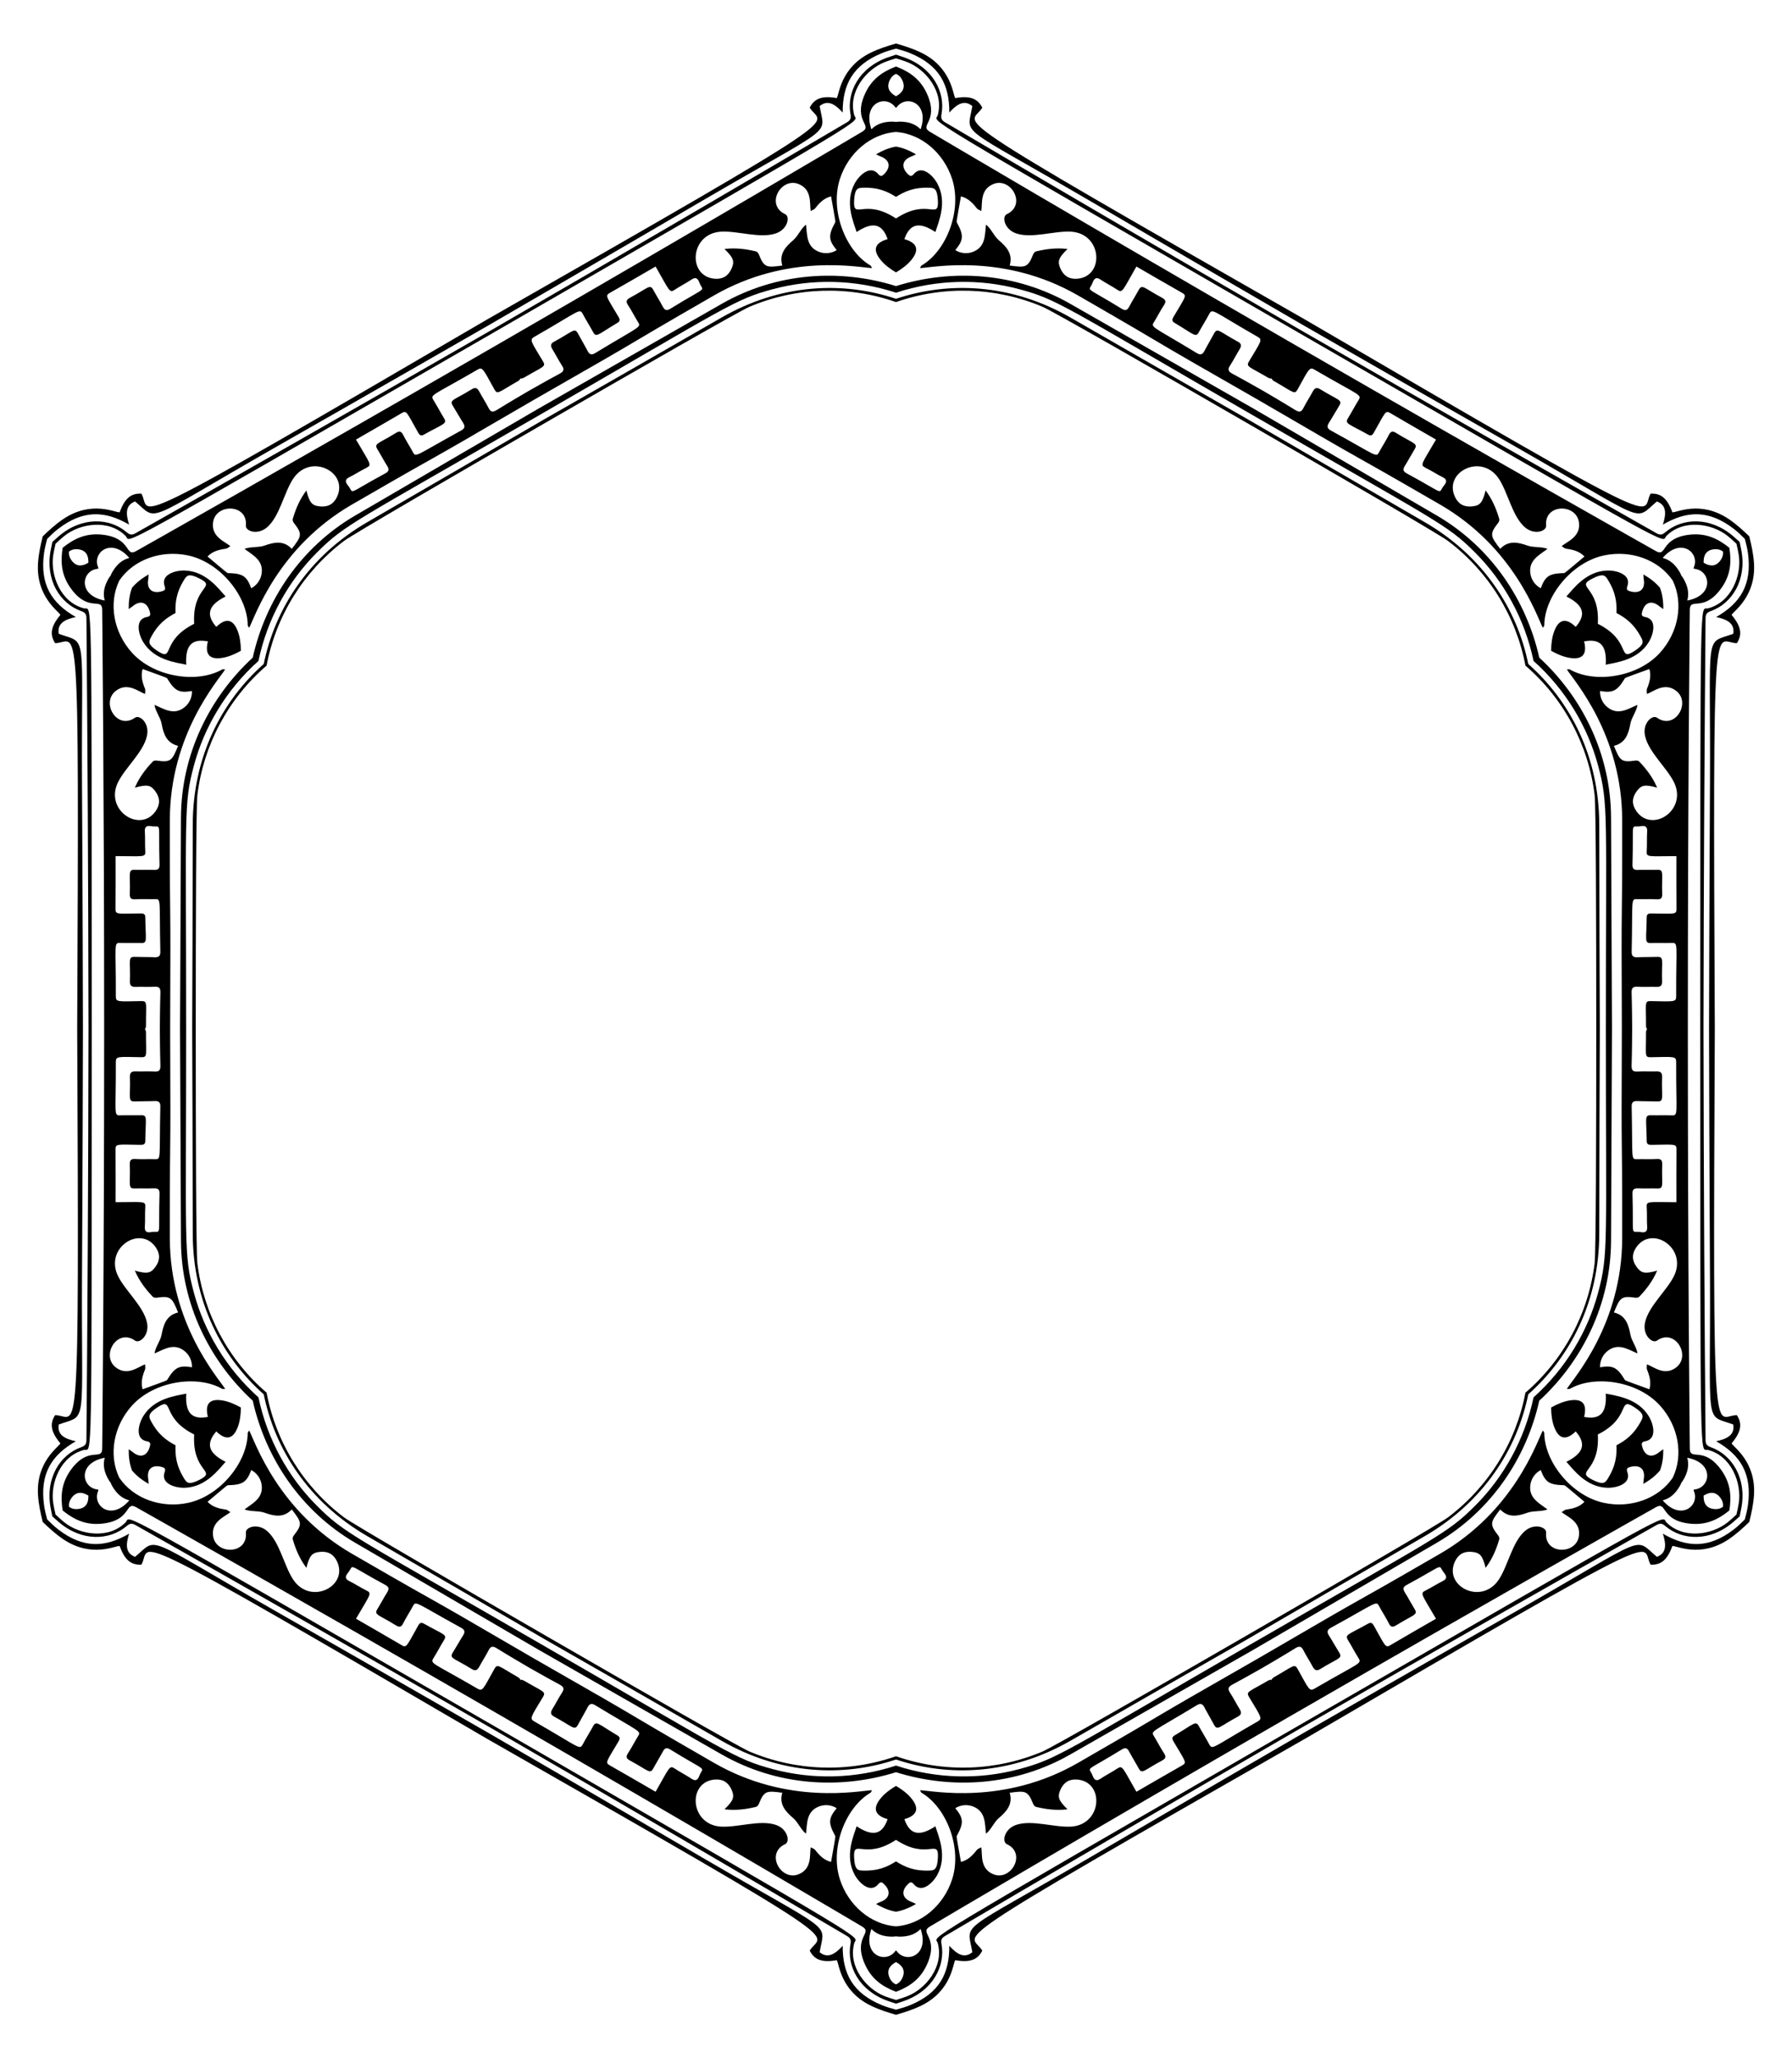 <?xml version="1.0" encoding="utf-8"?>

<!DOCTYPE svg PUBLIC "-//W3C//DTD SVG 1.1//EN" "http://www.w3.org/Graphics/SVG/1.1/DTD/svg11.dtd">
<svg version="1.1" id="Layer_1" xmlns="http://www.w3.org/2000/svg" xmlns:xlink="http://www.w3.org/1999/xlink" x="0px" y="0px"
	 viewBox="0 0 1455.036 1670.625" enable-background="new 0 0 1455.036 1670.625" xml:space="preserve">
<g>
	<path d="M1420.339,435.313c1.687,6.866,3.286,13.977,3.805,21.442c1.919,27.666-16.925,39.423-18.134,42.375
		c7.808,9.328,8.814,15.86,4.267,22.882c-18.624,0-19.609-40.721-17.921,313.301c-1.689,354.022-0.703,313.301,17.921,313.301
		c4.547,7.022,3.541,13.554-4.267,22.882c1.209,2.952,20.053,14.709,18.134,42.375c-0.519,7.466-2.119,14.577-3.805,21.442
		c-5.102,4.893-10.461,9.834-16.667,14.016c-23,15.495-42.604,5.055-45.764,5.483c-4.175,11.426-9.329,15.563-17.683,15.136
		c-9.312-16.129,25.461-37.343-280.287,141.131c-307.436,175.549-271.678,156.041-262.366,172.17
		c-3.808,7.448-9.967,9.844-21.95,7.746c-1.952,2.523-2.712,24.721-27.631,36.892c-6.725,3.283-13.683,5.454-20.472,7.426
		c-6.789-1.972-13.747-4.143-20.472-7.426c-24.919-12.171-25.679-34.369-27.631-36.892c-11.983,2.098-18.142-0.297-21.95-7.746
		c9.312-16.129,45.07,3.378-262.366-172.17c-305.747-178.473-270.975-157.26-280.287-141.131
		c-8.354,0.427-13.508-3.71-17.683-15.136c-3.161-0.429-22.765,10.012-45.764-5.483c-6.206-4.182-11.565-9.123-16.667-14.016
		c-1.686-6.865-3.286-13.977-3.805-21.442c-1.919-27.666,16.924-39.423,18.134-42.375c-7.808-9.328-8.814-15.86-4.267-22.882
		c18.624,0,19.609,40.721,17.921-313.301c1.689-354.022,0.703-313.301-17.921-313.301c-4.547-7.022-3.541-13.554,4.267-22.882
		c-1.209-2.952-20.053-14.709-18.134-42.375c0.519-7.466,2.119-14.577,3.805-21.442c5.102-4.893,10.461-9.834,16.667-14.016
		c23-15.495,42.604-5.055,45.764-5.483c4.175-11.426,9.329-15.563,17.683-15.136c9.312,16.129-25.461,37.343,280.287-141.131
		C702.535,83.998,666.778,103.505,657.465,87.376c3.808-7.448,9.967-9.844,21.95-7.746c1.952-2.523,2.712-24.721,27.631-36.892
		c6.725-3.283,13.683-5.454,20.472-7.426c6.789,1.972,13.747,4.143,20.472,7.426c24.919,12.171,25.679,34.369,27.631,36.892
		c11.983-2.098,18.142,0.297,21.95,7.746c-9.312,16.129-45.07-3.378,262.366,172.17c305.748,178.473,270.975,157.26,280.287,141.131
		c8.354-0.427,13.508,3.71,17.683,15.136c3.161,0.429,22.765-10.012,45.764,5.483
		C1409.877,425.479,1415.236,430.419,1420.339,435.313z M1387.672,835.313c0.201-104.044,0.782-200.213,0.783-200.477
		c0.569-125.509-4.817-111.694,18.891-120.425c1.373-8.383-4.804-11.617-13.874-13.595c19.69-11.249,29.221-26.304,25.818-51.682
		c-0.515-3.831-1.466-7.743-2.548-11.745c-2.925-2.938-5.837-5.718-8.897-8.079c-20.277-15.636-38.08-14.909-57.667-3.482
		c2.822-8.844,3.11-15.81-4.837-18.813c-19.416,16.167-4.758,18.409-113.737-43.852c-0.23-0.131-83.804-47.713-174.01-99.561
		c-90.004-52.197-172.998-100.784-173.227-100.917c-108.409-63.248-99.138-51.675-94.845-76.573
		c-6.573-5.381-12.463-1.648-18.711,5.218c0.103-22.676-8.169-38.458-31.849-48.2c-3.575-1.47-7.438-2.602-11.445-3.666
		c-4.007,1.064-7.87,2.196-11.445,3.666c-23.679,9.742-31.951,25.524-31.849,48.2c-6.248-6.866-12.137-10.598-18.711-5.218
		c4.293,24.898,13.564,13.325-94.845,76.573c-0.229,0.133-83.223,48.72-173.227,100.917c-90.206,51.848-173.78,99.429-174.01,99.561
		c-108.979,62.261-94.321,60.019-113.737,43.852c-7.947,3.002-7.659,9.969-4.837,18.813c-19.587-11.427-37.39-12.154-57.667,3.482
		c-3.06,2.361-5.972,5.141-8.897,8.079c-1.082,4.002-2.033,7.914-2.548,11.745c-3.403,25.378,6.129,40.433,25.818,51.682
		c-9.07,1.978-15.247,5.212-13.874,13.595c23.709,8.731,18.322-5.084,18.891,120.425c0.001,0.265,0.582,96.433,0.783,200.477
		c-0.201,104.044-0.782,200.213-0.783,200.477c-0.569,125.509,4.817,111.694-18.891,120.425
		c-1.373,8.383,4.804,11.617,13.874,13.595c-19.69,11.249-29.221,26.304-25.818,51.682c0.515,3.831,1.466,7.743,2.548,11.745
		c2.925,2.938,5.837,5.718,8.897,8.079c20.277,15.636,38.08,14.909,57.667,3.481c-2.822,8.844-3.11,15.81,4.837,18.813
		c19.416-16.167,4.758-18.409,113.737,43.852c0.23,0.131,83.804,47.713,174.01,99.561
		c90.004,52.197,172.998,100.784,173.227,100.917c108.409,63.248,99.138,51.675,94.845,76.573
		c6.573,5.381,12.463,1.648,18.711-5.218c-0.103,22.676,8.169,38.458,31.849,48.2c3.575,1.47,7.438,2.602,11.445,3.666
		c4.007-1.064,7.87-2.196,11.445-3.666c23.679-9.742,31.951-25.524,31.849-48.2c6.248,6.866,12.137,10.598,18.711,5.218
		c-4.293-24.898-13.564-13.325,94.845-76.573c0.229-0.133,83.223-48.72,173.227-100.917c90.206-51.848,173.78-99.429,174.01-99.561
		c108.979-62.261,94.321-60.019,113.737-43.852c7.947-3.002,7.659-9.969,4.837-18.813c19.587,11.427,37.39,12.155,57.667-3.481
		c3.06-2.361,5.972-5.141,8.897-8.079c1.082-4.002,2.033-7.914,2.548-11.745c3.403-25.378-6.129-40.433-25.818-51.682
		c9.07-1.978,15.247-5.212,13.874-13.595c-23.709-8.731-18.322,5.084-18.891-120.425
		C1388.454,1035.526,1387.873,939.357,1387.672,835.313z"/>
	<path d="M1412.518,439.828c0.49,2.29,0.963,4.594,1.395,6.911c4.488,24.167-7.664,43.139-24.746,49.235
		c-3.189,1.14-4.285,2.473-4.316,5.79c-0.795,89.04-1.515,207.914-1.688,333.549c0.173,125.635,0.894,244.509,1.688,333.549
		c0.031,3.317,1.127,4.65,4.316,5.79c17.082,6.096,29.234,25.068,24.746,49.235c-0.431,2.317-0.905,4.621-1.395,6.911
		c-1.738,1.57-3.497,3.131-5.288,4.663c-18.685,15.97-41.192,14.932-55.012,3.187c-2.581-2.192-4.284-2.474-7.172-0.843
		c-77.508,43.832-180.817,102.645-289.706,165.312c-108.716,62.967-211.304,123.028-288.018,168.237
		c-2.857,1.685-3.464,3.301-2.856,6.632c3.262,17.841-7.092,37.852-30.266,46.048c-2.222,0.785-4.454,1.527-6.683,2.248
		c-2.228-0.721-4.46-1.463-6.683-2.248c-23.173-8.197-33.527-28.207-30.266-46.048c0.607-3.332,0.001-4.947-2.856-6.632
		c-76.714-45.208-179.301-105.269-288.018-168.237c-108.889-62.668-212.198-121.481-289.706-165.312
		c-2.888-1.632-4.59-1.349-7.172,0.843c-13.82,11.745-36.327,12.784-55.012-3.187c-1.791-1.532-3.55-3.094-5.288-4.663
		c-0.49-2.29-0.963-4.594-1.395-6.911c-4.488-24.167,7.664-43.139,24.746-49.235c3.189-1.14,4.285-2.473,4.315-5.79
		c0.795-89.04,1.515-207.914,1.688-333.549C71.7,709.678,70.98,590.804,70.185,501.764c-0.031-3.317-1.127-4.65-4.315-5.79
		c-17.082-6.096-29.234-25.068-24.746-49.235c0.431-2.317,0.905-4.621,1.395-6.911c1.738-1.57,3.497-3.131,5.288-4.663
		c18.685-15.97,41.192-14.932,55.012-3.187c2.581,2.192,4.284,2.474,7.172,0.843c77.508-43.832,180.817-102.645,289.706-165.312
		C508.412,204.54,611,144.479,687.714,99.271c2.857-1.685,3.464-3.301,2.856-6.632c-3.262-17.841,7.092-37.852,30.266-46.048
		c2.222-0.785,4.454-1.527,6.683-2.248c2.228,0.721,4.46,1.463,6.683,2.248c23.173,8.197,33.527,28.207,30.266,46.048
		c-0.607,3.332-0.001,4.947,2.856,6.632c76.714,45.208,179.301,105.269,288.018,168.237
		c108.89,62.668,212.198,121.481,289.706,165.312c2.888,1.632,4.59,1.349,7.172-0.843c13.82-11.745,36.327-12.784,55.012,3.187
		C1409.021,436.696,1410.78,438.258,1412.518,439.828z M1380.531,835.313c0.146-367.884-0.37-339.825,6.332-341.554
		c19.033-4.904,27.466-26.99,24.957-43.165c-0.456-2.943-1.139-6.031-1.908-9.262c-2.413-2.282-4.746-4.417-7.067-6.284
		c-12.753-10.259-36.097-13.999-49.86,0.031c-4.848,4.94,19.71,18.523-298.96-165.293C735.5,85.718,759.543,100.194,761.397,93.526
		c5.27-18.935-9.641-37.281-24.903-43.196c-2.777-1.076-5.793-2.03-8.975-2.978c-3.183,0.949-6.198,1.902-8.975,2.978
		c-15.262,5.915-30.172,24.261-24.903,43.196c1.854,6.668,25.896-7.808-292.628,176.261
		C82.341,453.603,106.899,440.019,102.051,435.08c-13.763-14.031-37.107-10.291-49.86-0.031c-2.321,1.867-4.654,4.002-7.067,6.284
		c-0.77,3.231-1.452,6.319-1.908,9.262c-2.508,16.175,5.925,38.261,24.957,43.165c6.702,1.729,6.187-26.331,6.332,341.554
		c-0.146,367.884,0.37,339.825-6.332,341.554c-19.033,4.904-27.466,26.99-24.957,43.165c0.456,2.943,1.139,6.031,1.908,9.262
		c2.413,2.282,4.746,4.417,7.067,6.284c12.753,10.259,36.097,13.999,49.86-0.031c4.848-4.94-19.71-18.523,298.96,165.293
		c318.524,184.068,294.482,169.592,292.628,176.261c-5.27,18.935,9.641,37.281,24.903,43.196c2.777,1.076,5.793,2.03,8.975,2.978
		c3.183-0.949,6.198-1.902,8.975-2.978c15.262-5.915,30.172-24.261,24.903-43.196c-1.854-6.668-25.896,7.808,292.628-176.261
		c318.67-183.816,294.112-170.233,298.96-165.293c13.763,14.031,37.107,10.291,49.86,0.031c2.321-1.867,4.654-4.002,7.067-6.284
		c0.77-3.231,1.452-6.319,1.908-9.262c2.508-16.175-5.925-38.261-24.957-43.165
		C1380.162,1175.138,1380.677,1203.197,1380.531,835.313z"/>
	<path d="M1404.184,444.639c1.765,11.529,1.288,22.799-7.721,34.364c-13.954,17.908-24.34,5.567-24.413,15.984
		c-0.047,7.215-1.576,144.305-1.588,340.325c0.012,196.021,1.541,333.11,1.588,340.325c0.073,10.417,10.459-1.924,24.413,15.984
		c9.009,11.566,9.486,22.836,7.721,34.365c-9.101,7.293-19.1,12.515-33.621,10.496c-22.486-3.131-16.991-18.295-26.049-13.15
		c-6.272,3.567-125.759,70.788-295.524,168.787c-169.753,98.021-287.711,167.89-293.936,171.538
		c-8.984,5.272,6.896,8.095-1.636,29.134c-5.512,13.585-15.034,19.633-25.9,23.869c-10.867-4.236-20.389-10.284-25.9-23.869
		c-8.532-21.039,7.349-23.862-1.636-29.134c-6.225-3.648-124.184-73.517-293.936-171.538
		c-169.765-98-289.252-165.22-295.524-168.787c-9.058-5.145-3.563,10.02-26.049,13.15c-14.52,2.019-24.519-3.203-33.621-10.496
		c-1.765-11.528-1.288-22.799,7.721-34.365c13.954-17.908,24.34-5.567,24.413-15.984c0.047-7.215,1.576-144.305,1.588-340.325
		c-0.012-196.021-1.541-333.11-1.588-340.325c-0.073-10.417-10.459,1.924-24.413-15.984c-9.009-11.565-9.486-22.836-7.721-34.364
		c9.101-7.293,19.1-12.515,33.621-10.496c22.486,3.131,16.991,18.295,26.049,13.15c6.272-3.567,125.759-70.788,295.524-168.787
		c169.753-98.021,287.711-167.89,293.936-171.538c8.984-5.272-6.896-8.095,1.636-29.134c5.512-13.585,15.034-19.633,25.9-23.869
		c10.866,4.236,20.389,10.284,25.9,23.869c8.532,21.039-7.349,23.862,1.636,29.134c6.225,3.648,124.184,73.517,293.936,171.538
		c169.765,98,289.252,165.22,295.524,168.787c9.058,5.145,3.563-10.02,26.049-13.15
		C1385.084,432.124,1395.083,437.347,1404.184,444.639z M1383.275,1213.914c-0.088,4.091,0.688,9.495,7.312,10.734
		c3.582,0.669,6.369-0.105,8.377-1.676c0.356-2.524-0.367-5.325-2.737-8.093C1391.843,1209.763,1386.774,1211.792,1383.275,1213.914
		z M727.518,1592.516c-3.587,1.969-7.879,5.344-5.64,11.7c1.212,3.437,3.276,5.463,5.64,6.417c2.364-0.954,4.428-2.98,5.64-6.417
		C735.397,1597.859,731.105,1594.484,727.518,1592.516z M71.761,1213.914c-3.498-2.122-8.568-4.151-12.952,0.965
		c-2.37,2.768-3.093,5.568-2.737,8.093c2.008,1.571,4.795,2.345,8.377,1.676C71.073,1223.41,71.849,1218.005,71.761,1213.914z
		 M71.761,456.711c0.088-4.091-0.689-9.495-7.312-10.734c-3.582-0.669-6.369,0.105-8.377,1.676
		c-0.356,2.524,0.367,5.325,2.737,8.093C63.194,460.863,68.263,458.833,71.761,456.711z M727.518,78.11
		c3.587-1.969,7.879-5.344,5.64-11.7c-1.212-3.437-3.276-5.463-5.64-6.417c-2.364,0.954-4.428,2.98-5.64,6.417
		C719.639,72.766,723.932,76.141,727.518,78.11z M1383.275,456.711c3.498,2.122,8.568,4.151,12.952-0.965
		c2.37-2.768,3.093-5.568,2.737-8.093c-2.008-1.571-4.795-2.345-8.377-1.676C1383.964,447.216,1383.187,452.621,1383.275,456.711z
		 M1365.182,1203.468c-0.402,1.086-0.917,2.163-1.556,3.219c-3.167,5.233-7.24,9.47-13.588,11.098
		c14.862,17.221,30.444,4.083,25.271-7.712c-0.113-0.258-0.18-0.556-0.207-0.877c0.292-0.137,0.583-0.229,0.863-0.26
		c12.801-1.417,16.388-21.481-5.957-25.741c1.765,6.311,0.132,11.957-2.817,17.317
		C1366.596,1201.592,1365.921,1202.576,1365.182,1203.468z M727.518,1571.623c-1.142,0.194-2.332,0.287-3.566,0.262
		c-6.115-0.126-11.821-1.535-16.405-6.219c-7.483,21.481,11.686,28.407,19.314,18.029c0.167-0.227,0.391-0.433,0.656-0.618
		c0.265,0.184,0.489,0.391,0.656,0.618c7.628,10.378,26.797,3.452,19.314-18.029c-4.583,4.684-10.29,6.093-16.405,6.219
		C729.85,1571.91,728.66,1571.818,727.518,1571.623z M89.854,1203.468c-0.739-0.892-1.414-1.876-2.01-2.957
		c-2.948-5.359-4.581-11.005-2.817-17.317c-22.345,4.26-18.758,24.324-5.957,25.741c0.28,0.031,0.571,0.122,0.863,0.26
		c-0.027,0.322-0.093,0.619-0.207,0.877c-5.173,11.795,10.409,24.933,25.271,7.712c-6.348-1.628-10.421-5.865-13.588-11.098
		C90.772,1205.631,90.257,1204.554,89.854,1203.468z M89.854,467.157c0.402-1.086,0.917-2.163,1.556-3.219
		c3.167-5.233,7.24-9.47,13.588-11.097c-14.862-17.221-30.444-4.083-25.271,7.712c0.113,0.258,0.18,0.555,0.207,0.877
		c-0.292,0.137-0.583,0.229-0.863,0.26c-12.801,1.417-16.388,21.481,5.957,25.741c-1.765-6.311-0.132-11.957,2.817-17.317
		C88.44,469.033,89.115,468.049,89.854,467.157z M727.518,99.002c1.142-0.194,2.332-0.287,3.566-0.262
		c6.115,0.126,11.821,1.535,16.405,6.219c7.483-21.481-11.686-28.407-19.314-18.029c-0.167,0.227-0.391,0.433-0.656,0.617
		c-0.265-0.184-0.49-0.391-0.656-0.617c-7.628-10.378-26.797-3.452-19.314,18.029c4.583-4.684,10.29-6.093,16.405-6.219
		C725.187,98.715,726.376,98.808,727.518,99.002z M1365.182,467.157c0.739,0.892,1.414,1.876,2.01,2.957
		c2.948,5.359,4.581,11.005,2.817,17.317c22.345-4.26,18.758-24.324,5.957-25.741c-0.28-0.031-0.571-0.122-0.863-0.26
		c0.027-0.322,0.093-0.619,0.207-0.877c5.173-11.795-10.409-24.933-25.271-7.712c6.348,1.627,10.421,5.865,13.588,11.097
		C1364.265,464.994,1364.78,466.071,1365.182,467.157z M1297.368,1164.316c1.811,30.794-18.918,29.301-4.474,36.693
		c8.363,4.279,10.282,2.768,12.3-0.426c7.084-11.231,7.572-19.402,7.331-27.516c7.148-3.848,13.98-8.356,20.164-20.107
		c1.757-3.344,2.106-5.763-5.781-10.865C1313.284,1133.282,1324.942,1150.487,1297.368,1164.316z M727.518,1493.318
		c-25.763,16.966-34.834-1.733-34.014,14.472c0.475,9.382,2.744,10.289,6.519,10.439c13.268,0.519,20.589-3.143,27.495-7.409
		c6.906,4.266,14.227,7.929,27.495,7.409c3.775-0.151,6.044-1.058,6.519-10.439C762.353,1491.585,753.281,1510.284,727.518,1493.318
		z M157.669,1164.316c-27.574-13.829-15.916-31.034-29.54-22.221c-7.887,5.103-7.538,7.521-5.781,10.865
		c6.184,11.75,13.017,16.259,20.164,20.107c-0.242,8.114,0.247,16.285,7.331,27.516c2.018,3.194,3.938,4.705,12.3,0.426
		C176.586,1193.616,155.857,1195.11,157.669,1164.316z M157.669,506.31c-1.811-30.794,18.918-29.301,4.474-36.693
		c-8.363-4.279-10.282-2.768-12.3,0.426c-7.084,11.231-7.572,19.402-7.331,27.516c-7.148,3.848-13.98,8.356-20.164,20.107
		c-1.757,3.344-2.106,5.763,5.781,10.865C141.752,537.344,130.094,520.138,157.669,506.31z M727.518,177.307
		c25.763-16.966,34.834,1.733,34.014-14.472c-0.475-9.382-2.744-10.289-6.519-10.439c-13.268-0.519-20.589,3.143-27.495,7.409
		c-6.906-4.266-14.227-7.929-27.495-7.409c-3.775,0.151-6.044,1.058-6.519,10.439C692.684,179.04,701.755,160.341,727.518,177.307z
		 M1297.368,506.31c27.574,13.829,15.916,31.034,29.54,22.221c7.887-5.103,7.538-7.521,5.781-10.865
		c-6.184-11.75-13.017-16.259-20.164-20.107c0.242-8.114-0.247-16.285-7.331-27.516c-2.018-3.194-3.938-4.705-12.3-0.426
		C1278.45,477.009,1299.179,475.515,1297.368,506.31z M1337.417,835.313c-0.614-0.614-0.919-1.568-0.911-2.98
		c0.1-17.884-1.449-19.885,3.701-19.794c19.45,0.355,20.793,0.91,20.778-4.007c-0.153-43.129,2.023-43.362-3.9-43.182
		c-5.526,0.168-11.065-0.064-16.591,0.078c-5.485,0.143-3.647-2.536-3.421-20.944c0.032-2.796,1.626-3.124,3.861-3.096
		c19.309,0.236,20.319,0.996,20.283-3.715c-0.106-14.013-0.05-28.024-0.05-42.795c-22.631,0-24.443,1.284-24.083-4.113
		c0.35-5.312-0.005-10.673,0.355-15.985c0.28-4.18-2.022-4.712-5.105-4.198c-8.895,1.478-5.75-6.362-6.821,31.246
		c-0.102,3.533,1.402,4.374,4.576,4.256c5.128-0.191,10.272,0.032,15.405-0.108c5.944-0.161,3.594,2.63,4.135,19.486
		c0.102,3.165-0.668,4.677-4.28,4.46c-5.313-0.321-10.664,0.004-15.993-0.14c-5.39-0.147-3.569-0.286-4.503,42.802
		c-0.075,3.394,1.371,4.51,4.63,4.365c5.325-0.237,10.664-0.095,15.993-0.298c6.013-0.23,3.525,2.877,4.065,20.069
		c0.109,3.526-1.541,4.387-4.688,4.292c-5.13-0.157-10.284,0.178-15.403-0.116c-3.789-0.217-4.751,1.309-4.651,4.817
		c0.403,14.109,0.389,23.439,0.45,29.6c-0.062,6.161-0.048,15.492-0.45,29.6c-0.1,3.508,0.862,5.034,4.651,4.817
		c5.118-0.294,10.272,0.04,15.403-0.116c3.147-0.095,4.797,0.766,4.688,4.292c-0.54,17.192,1.947,20.299-4.065,20.069
		c-5.329-0.203-10.668-0.06-15.993-0.298c-3.259-0.145-4.704,0.971-4.63,4.365c0.933,43.088-0.887,42.948,4.503,42.802
		c5.329-0.143,10.68,0.181,15.993-0.14c3.612-0.217,4.382,1.295,4.28,4.46c-0.542,16.856,1.809,19.646-4.135,19.486
		c-5.133-0.14-10.277,0.083-15.405-0.108c-3.175-0.117-4.678,0.723-4.576,4.256c1.071,37.609-2.074,29.768,6.821,31.246
		c3.083,0.514,5.385-0.018,5.105-4.198c-0.359-5.312-0.005-10.673-0.355-15.985c-0.359-5.396,1.452-4.113,24.083-4.113
		c0-14.77-0.056-28.782,0.05-42.795c0.036-4.712-0.974-3.951-20.283-3.715c-2.235,0.027-3.829-0.3-3.861-3.096
		c-0.225-18.408-2.063-21.088,3.421-20.944c5.526,0.142,11.065-0.09,16.591,0.078c5.924,0.18,3.747-0.053,3.9-43.182
		c0.015-4.917-1.328-4.362-20.778-4.007c-5.151,0.091-3.602-1.91-3.701-19.794C1336.497,836.88,1336.802,835.926,1337.417,835.313z
		 M1032.468,1363.5c0.224-0.839,0.898-1.58,2.125-2.279c15.538-8.856,16.496-11.198,18.993-6.692
		c9.418,17.022,9.608,18.462,13.859,15.991c37.274-21.697,38.564-19.929,35.447-24.969c-2.909-4.702-5.477-9.614-8.363-14.329
		c-2.867-4.678,0.373-4.426,16.428-13.435c2.438-1.37,3.518-0.154,4.612,1.796c9.45,16.84,9.297,18.095,13.359,15.708
		c12.083-7.098,24.245-14.055,37.036-21.441c-11.315-19.599-13.333-20.526-8.48-22.913c4.775-2.353,9.241-5.341,14.021-7.685
		c3.76-1.848,3.069-4.107,1.083-6.52c-5.727-6.965,2.635-8.161-30.471,9.716c-3.11,1.678-3.087,3.401-1.398,6.091
		c2.729,4.345,5.109,8.912,7.796,13.287c3.111,5.067-0.481,4.427-14.807,13.324c-2.69,1.671-4.384,1.76-6.003-1.476
		c-2.378-4.762-5.335-9.233-7.875-13.92c-2.568-4.741-1.537-3.234-39.319,17.501c-2.977,1.632-3.22,3.442-1.466,6.192
		c2.868,4.493,5.414,9.188,8.254,13.702c3.206,5.092-0.729,4.492-15.348,13.555c-2.999,1.857-4.569,0.859-6.061-1.914
		c-2.43-4.521-5.296-8.817-7.601-13.397c-1.707-3.39-3.509-3.46-6.497-1.619c-12.017,7.403-20.105,12.056-25.409,15.19
		c-5.366,3.027-13.44,7.704-25.86,14.41c-3.088,1.668-3.929,3.264-1.846,6.437c2.814,4.286,5.101,8.916,7.802,13.281
		c1.656,2.678,1.735,4.537-1.373,6.206c-15.158,8.128-16.606,11.836-19.413,6.514c-2.489-4.717-5.282-9.269-7.739-13.999
		c-1.504-2.895-3.193-3.589-6.095-1.827c-36.849,22.352-37.638,20.706-34.816,25.3c2.789,4.544,5.183,9.34,8.118,13.781
		c1.994,3.02,1.07,4.442-1.723,5.937c-14.868,7.959-16.11,11.39-18.943,6.161c-2.445-4.515-5.21-8.859-7.609-13.395
		c-1.486-2.808-2.966-3.69-5.974-1.835c-32.034,19.732-26.817,13.088-23.649,21.531c1.097,2.927,2.708,4.655,6.188,2.322
		c4.42-2.967,9.241-5.341,13.666-8.299c4.494-3.009,4.288-0.799,15.603,18.8c12.792-7.385,24.898-14.439,37.086-21.354
		c4.099-2.324,2.935-2.819-6.924-19.423c-1.141-1.922-1.655-3.466,0.751-4.892c15.83-9.399,17.231-12.331,19.849-7.509
		c2.64,4.857,5.61,9.537,8.228,14.407c2.806,5.22,1.92,3.219,39.347-18.213c4.266-2.446,3.114-3.331-6.919-19.998
		c-2.654-4.415-0.147-4.074,15.291-13.102C1030.65,1363.488,1031.629,1363.275,1032.468,1363.5z M422.569,1363.5
		c0.839-0.225,1.817-0.012,3.037,0.701c15.438,9.028,17.946,8.687,15.291,13.102c-10.032,16.667-11.185,17.552-6.919,19.998
		c37.427,21.432,36.541,23.433,39.347,18.213c2.617-4.87,5.588-9.55,8.228-14.407c2.618-4.822,4.019-1.89,19.849,7.509
		c2.406,1.426,1.892,2.97,0.751,4.892c-9.859,16.604-11.022,17.099-6.924,19.423c12.188,6.915,24.295,13.969,37.086,21.354
		c11.315-19.599,11.11-21.81,15.603-18.8c4.425,2.959,9.246,5.332,13.666,8.299c3.48,2.333,5.091,0.605,6.188-2.322
		c3.168-8.442,8.385-1.799-23.649-21.531c-3.008-1.855-4.489-0.973-5.974,1.835c-2.399,4.536-5.164,8.88-7.609,13.395
		c-2.833,5.228-4.074,1.797-18.943-6.161c-2.792-1.494-3.717-2.917-1.723-5.937c2.935-4.44,5.329-9.237,8.118-13.781
		c2.822-4.594,2.033-2.948-34.816-25.3c-2.902-1.762-4.591-1.068-6.095,1.827c-2.457,4.73-5.25,9.282-7.739,13.999
		c-2.807,5.322-4.255,1.614-19.413-6.514c-3.108-1.668-3.029-3.527-1.373-6.206c2.701-4.365,4.988-8.995,7.802-13.281
		c2.082-3.173,1.242-4.769-1.846-6.437c-12.42-6.706-20.494-11.383-25.86-14.41c-5.305-3.134-13.392-7.787-25.409-15.19
		c-2.988-1.84-4.791-1.771-6.497,1.619c-2.304,4.58-5.171,8.876-7.601,13.397c-1.492,2.773-3.062,3.771-6.061,1.914
		c-14.618-9.063-18.553-8.463-15.348-13.555c2.84-4.514,5.387-9.209,8.254-13.702c1.755-2.75,1.511-4.56-1.466-6.192
		c-37.782-20.736-36.751-22.242-39.319-17.501c-2.54,4.687-5.497,9.159-7.875,13.92c-1.618,3.237-3.312,3.147-6.003,1.476
		c-14.327-8.897-17.919-8.257-14.807-13.324c2.687-4.375,5.067-8.942,7.796-13.287c1.689-2.691,1.713-4.413-1.398-6.091
		c-33.106-17.877-24.743-16.68-30.471-9.716c-1.986,2.413-2.677,4.673,1.083,6.52c4.78,2.345,9.246,5.332,14.021,7.685
		c4.853,2.387,2.836,3.314-8.48,22.913c12.792,7.385,24.954,14.343,37.036,21.441c4.062,2.387,3.909,1.133,13.359-15.708
		c1.094-1.95,2.175-3.166,4.612-1.796c16.055,9.009,19.294,8.757,16.428,13.435c-2.886,4.715-5.454,9.627-8.363,14.329
		c-3.118,5.04-1.828,3.272,35.447,24.969c4.251,2.472,4.441,1.031,13.859-15.991c2.496-4.506,3.455-2.164,18.993,6.692
		C421.671,1361.92,422.345,1362.661,422.569,1363.5z M117.62,835.313c0.614,0.614,0.919,1.568,0.911,2.98
		c-0.1,17.884,1.449,19.885-3.701,19.794c-19.45-0.355-20.793-0.91-20.778,4.007c0.153,43.129-2.023,43.362,3.9,43.182
		c5.526-0.168,11.065,0.064,16.591-0.078c5.485-0.143,3.647,2.536,3.421,20.944c-0.032,2.796-1.626,3.124-3.861,3.096
		c-19.309-0.236-20.319-0.996-20.283,3.715c0.106,14.013,0.05,28.024,0.05,42.795c22.631,0,24.443-1.284,24.083,4.113
		c-0.35,5.312,0.005,10.673-0.355,15.985c-0.28,4.18,2.022,4.712,5.105,4.198c8.895-1.478,5.75,6.362,6.821-31.246
		c0.102-3.533-1.402-4.374-4.576-4.256c-5.128,0.191-10.272-0.032-15.405,0.108c-5.944,0.161-3.594-2.63-4.135-19.486
		c-0.102-3.165,0.668-4.677,4.28-4.46c5.313,0.321,10.664-0.004,15.993,0.14c5.39,0.147,3.569,0.286,4.503-42.802
		c0.075-3.394-1.371-4.51-4.63-4.365c-5.325,0.237-10.664,0.095-15.993,0.298c-6.013,0.23-3.525-2.877-4.065-20.069
		c-0.109-3.526,1.541-4.387,4.688-4.292c5.13,0.157,10.284-0.178,15.402,0.116c3.789,0.217,4.751-1.309,4.651-4.817
		c-0.403-14.109-0.389-23.44-0.45-29.6c0.062-6.161,0.048-15.492,0.45-29.6c0.1-3.508-0.862-5.034-4.651-4.817
		c-5.118,0.294-10.272-0.04-15.402,0.116c-3.147,0.095-4.797-0.766-4.688-4.292c0.54-17.192-1.947-20.299,4.065-20.069
		c5.329,0.203,10.668,0.06,15.993,0.298c3.259,0.145,4.704-0.971,4.63-4.365c-0.933-43.088,0.887-42.948-4.503-42.802
		c-5.329,0.143-10.68-0.181-15.993,0.14c-3.612,0.217-4.382-1.295-4.28-4.46c0.542-16.856-1.809-19.646,4.135-19.486
		c5.133,0.14,10.277-0.083,15.405,0.108c3.175,0.117,4.678-0.723,4.576-4.256c-1.071-37.609,2.074-29.768-6.821-31.246
		c-3.083-0.514-5.385,0.018-5.105,4.198c0.359,5.312,0.005,10.673,0.355,15.985c0.359,5.396-1.452,4.113-24.083,4.113
		c0,14.77,0.056,28.782-0.05,42.795c-0.036,4.712,0.974,3.951,20.283,3.715c2.235-0.027,3.829,0.3,3.861,3.096
		c0.225,18.409,2.063,21.088-3.421,20.944c-5.526-0.142-11.065,0.09-16.591-0.078c-5.924-0.18-3.747,0.053-3.9,43.182
		c-0.015,4.917,1.328,4.362,20.778,4.007c5.151-0.091,3.602,1.91,3.701,19.794C118.539,833.745,118.234,834.699,117.62,835.313z
		 M422.569,307.125c-0.224,0.839-0.898,1.58-2.125,2.279c-15.538,8.856-16.496,11.198-18.993,6.692
		c-9.418-17.022-9.608-18.462-13.859-15.991c-37.274,21.697-38.564,19.929-35.447,24.969c2.909,4.702,5.477,9.614,8.363,14.329
		c2.867,4.678-0.373,4.426-16.428,13.435c-2.438,1.37-3.518,0.154-4.612-1.796c-9.45-16.84-9.297-18.095-13.359-15.707
		c-12.083,7.098-24.245,14.055-37.036,21.441c11.315,19.599,13.333,20.526,8.48,22.913c-4.775,2.353-9.241,5.341-14.021,7.685
		c-3.76,1.848-3.069,4.107-1.083,6.52c5.727,6.965-2.635,8.161,30.471-9.716c3.111-1.678,3.087-3.401,1.398-6.091
		c-2.729-4.345-5.108-8.912-7.796-13.287c-3.111-5.067,0.481-4.427,14.807-13.324c2.69-1.671,4.384-1.76,6.003,1.476
		c2.378,4.762,5.335,9.233,7.875,13.92c2.568,4.741,1.537,3.234,39.319-17.501c2.977-1.632,3.22-3.442,1.466-6.192
		c-2.868-4.493-5.414-9.188-8.254-13.702c-3.206-5.092,0.729-4.492,15.348-13.555c2.999-1.857,4.569-0.859,6.061,1.914
		c2.43,4.521,5.296,8.817,7.601,13.397c1.707,3.39,3.509,3.46,6.497,1.619c12.017-7.403,20.105-12.056,25.409-15.19
		c5.366-3.027,13.44-7.704,25.86-14.41c3.088-1.668,3.929-3.264,1.846-6.437c-2.814-4.286-5.101-8.916-7.802-13.281
		c-1.656-2.678-1.735-4.537,1.373-6.206c15.158-8.128,16.606-11.836,19.413-6.514c2.489,4.717,5.282,9.269,7.739,13.999
		c1.504,2.895,3.193,3.589,6.095,1.827c36.849-22.352,37.638-20.706,34.816-25.3c-2.789-4.544-5.183-9.34-8.118-13.781
		c-1.994-3.02-1.069-4.442,1.723-5.937c14.868-7.959,16.11-11.39,18.943-6.162c2.445,4.515,5.21,8.859,7.609,13.395
		c1.486,2.808,2.966,3.69,5.974,1.835c32.034-19.732,26.817-13.088,23.649-21.531c-1.097-2.927-2.708-4.655-6.188-2.322
		c-4.42,2.967-9.241,5.341-13.666,8.299c-4.494,3.009-4.288,0.799-15.603-18.8c-12.792,7.385-24.898,14.439-37.086,21.354
		c-4.099,2.324-2.935,2.819,6.924,19.423c1.141,1.922,1.655,3.466-0.751,4.892c-15.83,9.399-17.231,12.331-19.849,7.509
		c-2.64-4.857-5.61-9.537-8.228-14.407c-2.806-5.22-1.92-3.219-39.347,18.213c-4.266,2.446-3.114,3.331,6.919,19.998
		c2.654,4.415,0.147,4.074-15.291,13.102C424.386,307.137,423.408,307.35,422.569,307.125z M1032.468,307.125
		c-0.839,0.225-1.817,0.012-3.037-0.701c-15.438-9.028-17.946-8.687-15.291-13.102c10.032-16.667,11.185-17.552,6.919-19.998
		c-37.427-21.432-36.541-23.433-39.347-18.213c-2.617,4.87-5.588,9.55-8.228,14.407c-2.618,4.822-4.019,1.89-19.849-7.509
		c-2.406-1.426-1.892-2.97-0.751-4.892c9.859-16.604,11.022-17.099,6.924-19.423c-12.188-6.915-24.295-13.969-37.086-21.354
		c-11.315,19.599-11.11,21.81-15.603,18.8c-4.425-2.959-9.246-5.332-13.666-8.299c-3.48-2.333-5.091-0.605-6.188,2.322
		c-3.168,8.442-8.385,1.799,23.649,21.531c3.009,1.855,4.489,0.973,5.974-1.835c2.399-4.536,5.164-8.88,7.609-13.395
		c2.833-5.228,4.074-1.797,18.943,6.162c2.792,1.494,3.717,2.917,1.723,5.937c-2.935,4.44-5.329,9.237-8.118,13.781
		c-2.822,4.594-2.033,2.948,34.816,25.3c2.902,1.762,4.591,1.068,6.095-1.827c2.457-4.73,5.25-9.282,7.739-13.999
		c2.807-5.322,4.255-1.614,19.413,6.514c3.108,1.668,3.029,3.527,1.373,6.206c-2.701,4.365-4.988,8.995-7.802,13.281
		c-2.082,3.173-1.242,4.769,1.846,6.437c12.42,6.706,20.494,11.383,25.86,14.41c5.305,3.134,13.392,7.787,25.409,15.19
		c2.988,1.84,4.791,1.77,6.497-1.619c2.304-4.58,5.171-8.876,7.601-13.397c1.491-2.773,3.062-3.771,6.061-1.914
		c14.618,9.063,18.553,8.463,15.348,13.555c-2.84,4.514-5.387,9.209-8.254,13.702c-1.755,2.75-1.511,4.56,1.466,6.192
		c37.782,20.736,36.751,22.242,39.319,17.501c2.54-4.687,5.497-9.159,7.875-13.92c1.618-3.237,3.312-3.147,6.003-1.476
		c14.327,8.897,17.919,8.257,14.807,13.324c-2.688,4.375-5.067,8.942-7.796,13.287c-1.689,2.691-1.713,4.413,1.398,6.091
		c33.106,17.877,24.743,16.68,30.471,9.716c1.986-2.413,2.677-4.673-1.083-6.52c-4.78-2.345-9.246-5.332-14.021-7.685
		c-4.853-2.387-2.836-3.314,8.48-22.913c-12.792-7.385-24.954-14.343-37.036-21.441c-4.062-2.387-3.909-1.133-13.359,15.707
		c-1.094,1.95-2.174,3.166-4.612,1.796c-16.055-9.009-19.294-8.757-16.428-13.435c2.886-4.715,5.454-9.627,8.363-14.329
		c3.118-5.04,1.828-3.272-35.447-24.969c-4.251-2.472-4.441-1.031-13.859,15.991c-2.496,4.506-3.455,2.164-18.993-6.692
		C1033.365,308.705,1032.692,307.964,1032.468,307.125z M1345.55,639.314c-10.017-2.815-12.911-2.184-16.705,3.041
		c-3.857,5.31-3.935,10.582-0.243,15.917c12.709,18.35,41.834-0.714,30.575-23.42c-6.017-12.121-20.765-24.534-23.512-37.821
		c-2.109-10.215,6.012-17.123,9.705-14.525c14.753,10.388,27.955-12.264,15.627-21.757c-9.339-7.189-18.008,0.334-23.728,2.526
		c-0.021-1.418-0.472-3.018,0.019-4.228c2.094-5.152,3.611-10.284,1.971-16.038c-22.376,8.159-19.432,6.826-20.462,8.467
		c-5.937,9.46-9.332,11.089-19.595,9.388c-0.255,4.949,1.992,10.004,6.031,13.204c8.501,6.728,16.199,1.603,24.332-1.973
		c-0.543,4.912-4.799,10.148-5.763,15.353c-1.536,8.326-3.986,15.646-13.378,17.915c4.99,12.24,5.976,13.585,17.534,11.966
		c0.989-0.139,2.446,0.151,3.079,0.816C1336.719,624.153,1341.793,630.606,1345.55,639.314z M866.795,202.082
		c-7.447,7.268-8.347,10.089-5.719,15.987c2.671,5.995,7.197,8.699,13.663,8.169c22.247-1.831,20.299-36.587-4.995-38.189
		c-13.505-0.85-31.629,5.716-44.51,1.451c-9.902-3.281-11.823-13.768-7.726-15.668c16.372-7.582,3.356-30.342-11.029-24.411
		c-10.895,4.493-8.715,15.762-9.676,21.812c-1.239-0.691-2.85-1.1-3.652-2.13c-3.414-4.389-7.101-8.269-12.904-9.726
		c-4.122,23.458-3.805,20.242-2.898,21.954c5.224,9.871,4.938,13.626-1.667,21.663c4.158,2.695,9.66,3.277,14.451,1.378
		c10.077-3.998,9.488-13.227,10.457-22.059c3.983,2.926,6.389,9.23,10.414,12.668c6.443,5.493,11.557,11.275,8.826,20.544
		c13.095,1.798,14.753,1.617,19.129-9.202c0.374-0.926,1.354-2.043,2.246-2.258C849.248,202.149,857.375,200.982,866.795,202.082z
		 M248.763,398.08c2.571,10.083,4.564,12.273,10.986,12.946c6.527,0.685,11.132-1.883,13.906-7.748
		c9.537-20.182-21.535-35.873-35.57-14.769c-7.488,11.271-10.865,30.25-20.998,39.272c-7.792,6.935-17.835,3.355-17.432-1.143
		c1.62-17.97-24.599-18.077-26.655-2.655c-1.557,11.682,9.293,15.428,14.051,19.286c-1.218,0.728-2.378,1.918-3.671,2.097
		c-5.509,0.762-10.712,2.015-14.875,6.312c18.254,15.299,15.628,13.416,17.564,13.487c11.161,0.411,14.27,2.537,17.927,12.276
		c4.413-2.254,7.668-6.728,8.419-11.825c1.576-10.726-6.711-14.831-13.875-20.086c4.526-1.986,11.188-0.918,16.178-2.685
		c7.979-2.833,15.542-4.371,22.204,2.628c8.105-10.442,8.777-11.968,1.596-21.167c-0.615-0.787-1.093-2.194-0.833-3.074
		C240.048,413.31,243.1,405.688,248.763,398.08z M109.486,1031.311c10.017,2.815,12.911,2.184,16.705-3.041
		c3.857-5.31,3.935-10.582,0.243-15.917c-12.709-18.35-41.835,0.714-30.575,23.42c6.017,12.121,20.765,24.534,23.512,37.821
		c2.109,10.215-6.012,17.123-9.705,14.525c-14.753-10.387-27.955,12.264-15.627,21.757c9.338,7.189,18.008-0.334,23.728-2.526
		c0.021,1.418,0.472,3.018-0.019,4.228c-2.094,5.152-3.611,10.284-1.971,16.038c22.376-8.159,19.432-6.826,20.462-8.467
		c5.937-9.46,9.332-11.089,19.595-9.388c0.255-4.949-1.992-10.004-6.032-13.204c-8.501-6.728-16.199-1.603-24.332,1.973
		c0.543-4.912,4.799-10.148,5.763-15.353c1.536-8.326,3.986-15.646,13.378-17.916c-4.99-12.24-5.976-13.585-17.534-11.966
		c-0.989,0.139-2.447-0.151-3.079-0.816C118.318,1046.473,113.243,1040.019,109.486,1031.311z M588.242,1468.543
		c7.447-7.268,8.347-10.089,5.719-15.987c-2.671-5.995-7.197-8.698-13.663-8.169c-22.246,1.831-20.299,36.587,4.995,38.189
		c13.505,0.85,31.629-5.716,44.51-1.451c9.902,3.281,11.823,13.768,7.726,15.668c-16.372,7.582-3.356,30.342,11.028,24.411
		c10.895-4.493,8.715-15.762,9.676-21.812c1.239,0.691,2.85,1.1,3.652,2.13c3.414,4.39,7.101,8.269,12.904,9.726
		c4.122-23.458,3.805-20.242,2.898-21.954c-5.224-9.871-4.938-13.626,1.667-21.663c-4.158-2.695-9.66-3.277-14.451-1.378
		c-10.077,3.998-9.488,13.227-10.457,22.059c-3.983-2.926-6.389-9.23-10.414-12.668c-6.443-5.493-11.557-11.275-8.826-20.544
		c-13.095-1.798-14.753-1.617-19.129,9.202c-0.374,0.926-1.354,2.043-2.246,2.258
		C605.788,1468.476,597.662,1469.644,588.242,1468.543z M1206.274,1272.545c-2.571-10.083-4.564-12.273-10.986-12.946
		c-6.527-0.685-11.131,1.883-13.906,7.748c-9.537,20.182,21.536,35.873,35.57,14.769c7.488-11.271,10.865-30.25,20.998-39.272
		c7.792-6.935,17.835-3.355,17.432,1.143c-1.62,17.97,24.599,18.078,26.655,2.655c1.557-11.682-9.293-15.428-14.051-19.286
		c1.218-0.728,2.378-1.918,3.671-2.098c5.509-0.762,10.712-2.015,14.875-6.312c-18.254-15.299-15.628-13.416-17.564-13.487
		c-11.161-0.411-14.27-2.537-17.927-12.276c-4.413,2.254-7.668,6.728-8.419,11.825c-1.576,10.726,6.711,14.831,13.875,20.086
		c-4.526,1.986-11.188,0.918-16.178,2.685c-7.979,2.833-15.542,4.371-22.204-2.628c-8.105,10.442-8.777,11.968-1.596,21.167
		c0.615,0.787,1.093,2.194,0.833,3.074C1214.989,1257.316,1211.937,1264.937,1206.274,1272.545z M1331.038,1052.481
		c-0.632,0.665-2.09,0.955-3.079,0.816c-11.557-1.619-12.543-0.274-17.534,11.966c9.392,2.27,11.842,9.589,13.378,17.916
		c0.964,5.205,5.22,10.44,5.763,15.353c-8.133-3.577-15.832-8.701-24.332-1.973c-4.039,3.2-6.286,8.255-6.031,13.204
		c10.263-1.702,13.658-0.072,19.595,9.388c1.029,1.641-1.915,0.308,20.462,8.467c1.64-5.754,0.123-10.887-1.971-16.038
		c-0.491-1.21-0.04-2.809-0.019-4.228c5.72,2.192,14.389,9.715,23.728,2.526c12.328-9.492-0.874-32.144-15.627-21.757
		c-3.694,2.598-11.815-4.309-9.705-14.525c2.747-13.287,17.495-25.7,23.512-37.821c11.26-22.707-17.866-41.771-30.575-23.42
		c-3.692,5.335-3.614,10.607,0.243,15.917c3.794,5.225,6.687,5.856,16.705,3.041
		C1341.793,1040.019,1336.719,1046.473,1331.038,1052.481z M1217.351,421.233c0.26,0.88-0.218,2.287-0.833,3.074
		c-7.181,9.199-6.509,10.726,1.596,21.167c6.662-6.999,14.226-5.461,22.204-2.628c4.99,1.767,11.652,0.699,16.178,2.685
		c-7.164,5.255-15.451,9.36-13.875,20.086c0.751,5.098,4.006,9.572,8.419,11.825c3.658-9.739,6.766-11.864,17.927-12.276
		c1.936-0.071-0.691,1.812,17.564-13.487c-4.163-4.297-9.366-5.55-14.875-6.312c-1.293-0.18-2.453-1.37-3.671-2.097
		c4.758-3.857,15.608-7.604,14.051-19.286c-2.057-15.423-28.275-15.315-26.655,2.655c0.403,4.498-9.64,8.077-17.432,1.143
		c-10.133-9.022-13.51-28.001-20.998-39.272c-14.035-21.104-45.108-5.413-35.57,14.769c2.775,5.865,7.379,8.433,13.906,7.748
		c6.422-0.673,8.415-2.863,10.986-12.946C1211.937,405.688,1214.989,413.31,1217.351,421.233z M613.831,204.065
		c0.892,0.215,1.872,1.332,2.246,2.258c4.376,10.819,6.034,11,19.129,9.202c-2.73-9.269,2.383-15.05,8.826-20.544
		c4.025-3.438,6.431-9.741,10.414-12.668c0.969,8.832,0.381,18.061,10.457,22.059c4.791,1.898,10.292,1.317,14.451-1.378
		c-6.605-8.037-6.892-11.792-1.667-21.663c0.907-1.712,1.224,1.504-2.898-21.954c-5.803,1.457-9.49,5.336-12.904,9.726
		c-0.802,1.03-2.413,1.44-3.652,2.13c-0.961-6.049,1.219-17.319-9.676-21.812c-14.385-5.93-27.401,16.829-11.028,24.411
		c4.097,1.9,2.175,12.387-7.726,15.668c-12.88,4.265-31.005-2.301-44.51-1.451c-25.294,1.602-27.242,36.358-4.995,38.189
		c6.466,0.529,10.992-2.174,13.663-8.169c2.628-5.898,1.728-8.719-5.719-15.987C597.662,200.982,605.788,202.149,613.831,204.065z
		 M123.998,618.145c0.632-0.665,2.09-0.955,3.079-0.816c11.557,1.619,12.543,0.274,17.534-11.966
		c-9.392-2.27-11.842-9.589-13.378-17.915c-0.964-5.205-5.22-10.44-5.763-15.353c8.133,3.577,15.832,8.701,24.332,1.973
		c4.039-3.2,6.286-8.255,6.032-13.204c-10.263,1.702-13.658,0.072-19.595-9.388c-1.029-1.641,1.915-0.308-20.462-8.467
		c-1.64,5.754-0.123,10.887,1.971,16.038c0.491,1.21,0.04,2.809,0.019,4.228c-5.72-2.192-14.389-9.715-23.728-2.526
		c-12.328,9.492,0.874,32.144,15.627,21.757c3.694-2.598,11.815,4.31,9.705,14.525c-2.747,13.287-17.495,25.7-23.512,37.821
		c-11.26,22.707,17.866,41.771,30.575,23.42c3.692-5.335,3.613-10.607-0.243-15.917c-3.794-5.225-6.687-5.856-16.705-3.041
		C113.243,630.606,118.318,624.153,123.998,618.145z M237.685,1249.392c-0.26-0.88,0.218-2.287,0.833-3.074
		c7.181-9.199,6.509-10.726-1.596-21.167c-6.662,6.999-14.226,5.461-22.204,2.628c-4.99-1.767-11.652-0.699-16.178-2.685
		c7.164-5.255,15.451-9.36,13.875-20.086c-0.751-5.098-4.006-9.572-8.419-11.825c-3.658,9.739-6.766,11.865-17.927,12.276
		c-1.936,0.071,0.691-1.812-17.564,13.487c4.163,4.297,9.366,5.55,14.875,6.312c1.293,0.18,2.453,1.37,3.671,2.098
		c-4.758,3.857-15.608,7.604-14.051,19.286c2.056,15.423,28.275,15.315,26.655-2.655c-0.403-4.498,9.64-8.077,17.432-1.143
		c10.133,9.022,13.51,28.001,20.998,39.272c14.035,21.104,45.108,5.413,35.57-14.769c-2.775-5.865-7.379-8.433-13.906-7.748
		c-6.422,0.673-8.415,2.863-10.986,12.946C243.1,1264.937,240.048,1257.316,237.685,1249.392z M841.205,1466.561
		c-0.892-0.215-1.872-1.332-2.246-2.258c-4.376-10.818-6.034-11-19.129-9.202c2.73,9.269-2.383,15.05-8.826,20.544
		c-4.025,3.438-6.431,9.741-10.414,12.668c-0.969-8.832-0.381-18.061-10.457-22.059c-4.791-1.898-10.292-1.317-14.451,1.378
		c6.605,8.037,6.892,11.792,1.667,21.663c-0.907,1.712-1.224-1.504,2.898,21.954c5.803-1.457,9.49-5.337,12.904-9.726
		c0.802-1.03,2.413-1.44,3.652-2.13c0.961,6.049-1.219,17.319,9.676,21.812c14.385,5.93,27.401-16.829,11.029-24.411
		c-4.097-1.9-2.175-12.387,7.726-15.668c12.88-4.265,31.005,2.301,44.51,1.451c25.294-1.602,27.242-36.358,4.995-38.189
		c-6.466-0.529-10.992,2.174-13.663,8.169c-2.628,5.898-1.728,8.719,5.719,15.987
		C857.375,1469.644,849.248,1468.476,841.205,1466.561z M1316.877,835.313c-0.571-127.778,0.336-62.75,0.266-169.66
		c-0.049-69.617-39.346-113.495-44.932-122.326c1.337,0,1.999-0.205,2.406,0.027c20.328,11.609,55.271,6.353,73.295-13.617
		c14.944-16.562,19.189-40.067,10.267-58.537c-11.535-16.962-34.013-25.039-55.828-20.377c-26.306,5.624-48.329,33.258-48.44,56.667
		c-0.002,0.469-0.511,0.94-1.179,2.097c-4.855-9.253-23.206-65.224-83.472-100.075c-92.552-53.516-36.689-20.216-147.062-84.6
		c-110.944-63.394-54.174-31.666-146.797-85.06c-60.315-34.766-117.962-22.673-128.403-22.251c0.668-1.157,0.822-1.834,1.227-2.07
		c20.217-11.8,33.138-44.69,24.855-70.283c-6.871-21.223-25.104-36.652-45.562-38.16c-20.457,1.508-38.691,16.937-45.562,38.16
		c-8.282,25.593,4.638,58.484,24.855,70.283c0.405,0.236,0.558,0.913,1.227,2.07c-10.441-0.422-68.088-12.515-128.403,22.251
		c-92.622,53.394-35.852,21.666-146.797,85.06c-110.373,64.383-54.511,31.084-147.062,84.6
		c-60.265,34.851-78.616,90.822-83.472,100.075c-0.668-1.157-1.177-1.629-1.179-2.097c-0.11-23.409-22.134-51.043-48.44-56.667
		c-21.815-4.661-44.293,3.415-55.828,20.377c-8.922,18.471-4.678,41.976,10.267,58.537c18.023,19.969,52.967,25.225,73.295,13.617
		c0.407-0.232,1.07-0.027,2.406-0.027c-5.586,8.831-44.882,52.709-44.932,122.326c-0.071,106.91,0.837,41.882,0.266,169.66
		c0.571,127.778-0.336,62.75-0.266,169.66c0.049,69.617,39.346,113.495,44.932,122.326c-1.337,0-1.999,0.205-2.406-0.027
		c-20.328-11.609-55.271-6.353-73.295,13.617c-14.944,16.562-19.189,40.067-10.267,58.537
		c11.535,16.962,34.013,25.039,55.828,20.377c26.306-5.624,48.329-33.258,48.44-56.667c0.002-0.469,0.511-0.94,1.179-2.098
		c4.855,9.253,23.206,65.224,83.472,100.075c92.552,53.516,36.689,20.216,147.062,84.6c110.944,63.394,54.175,31.666,146.797,85.06
		c60.315,34.766,117.962,22.673,128.403,22.251c-0.668,1.157-0.822,1.834-1.227,2.07c-20.217,11.8-33.138,44.69-24.855,70.283
		c6.871,21.223,25.104,36.652,45.562,38.16c20.457-1.508,38.691-16.937,45.562-38.16c8.282-25.594-4.638-58.484-24.855-70.283
		c-0.405-0.236-0.558-0.913-1.227-2.07c10.441,0.422,68.088,12.515,128.403-22.251c92.622-53.394,35.852-21.666,146.797-85.06
		c110.373-64.384,54.511-31.083,147.062-84.6c60.266-34.851,78.617-90.822,83.472-100.075c0.668,1.157,1.177,1.629,1.179,2.098
		c0.11,23.409,22.134,51.043,48.44,56.667c21.815,4.661,44.293-3.415,55.828-20.377c8.922-18.471,4.678-41.976-10.267-58.537
		c-18.023-19.969-52.967-25.225-73.295-13.617c-0.407,0.233-1.07,0.027-2.406,0.027c5.586-8.831,44.882-52.709,44.932-122.326
		C1317.214,898.062,1316.306,963.091,1316.877,835.313z M1347.885,477.144c1.906,5.17,2.725,10.856,2.657,17.208
		c-1.707-1.199-2.488-1.664-3.176-2.243c-6.224-5.222-11.922-3.376-14.002,4.516c-0.581,2.206-0.609,3.636,2.333,4.144
		c9.993,1.724,7.01,13.907,2.989,20.465c-9.022,14.709-26.697,16.485-34.863,18.267c0.931-15.847-4.612-21.371-17.589-18.909
		c2.59,10.406-1.162,15.168-11.975,13.324c-4.931-0.841-9.783-2.882-14.813-5.71c0.066-5.77,0.724-10.992,2.461-15.683
		c3.81-10.286,9.809-11.155,17.526-3.709c8.621-10.008,6.608-17.57-7.581-24.687c5.626-6.182,16.001-20.6,33.251-21.059
		c7.691-0.204,19.733,3.304,16.229,12.821c-1.032,2.802,0.221,3.492,2.422,4.092c7.875,2.145,12.322-1.868,10.912-9.868
		c-0.157-0.885-0.169-1.794-0.354-3.872C1339.846,469.356,1344.361,472.908,1347.885,477.144z M727.518,118.975
		c5.43,0.934,10.764,3.068,16.231,6.303c-1.892,0.878-2.685,1.323-3.53,1.629c-7.634,2.779-8.885,8.637-3.09,14.384
		c1.62,1.606,2.844,2.346,4.755,0.052c6.49-7.793,15.549,0.882,19.218,7.644c8.227,15.168,0.929,31.363-1.612,39.326
		c-13.259-8.73-20.814-6.692-25.171,5.778c10.307,2.96,12.555,8.59,5.551,17.033c-3.194,3.85-7.388,7.031-12.351,9.973
		c-4.964-2.942-9.157-6.123-12.351-9.973c-7.004-8.442-4.756-14.073,5.551-17.033c-4.357-12.47-11.912-14.508-25.171-5.778
		c-2.541-7.963-9.84-24.158-1.612-39.326c3.669-6.762,12.728-15.437,19.218-7.644c1.911,2.294,3.135,1.554,4.755-0.052
		c5.795-5.748,4.544-11.605-3.09-14.384c-0.845-0.306-1.638-0.751-3.53-1.629C716.754,122.043,722.088,119.909,727.518,118.975z
		 M107.151,477.144c3.524-4.236,8.039-7.788,13.574-10.905c-0.185,2.077-0.197,2.987-0.354,3.872
		c-1.41,8.001,3.037,12.013,10.912,9.868c2.201-0.6,3.454-1.29,2.422-4.092c-3.504-9.516,8.538-13.024,16.229-12.821
		c17.249,0.459,27.625,14.877,33.251,21.059c-14.19,7.117-16.202,14.68-7.581,24.687c7.717-7.446,13.717-6.577,17.526,3.709
		c1.737,4.691,2.395,9.913,2.461,15.683c-5.03,2.827-9.881,4.868-14.813,5.71c-10.813,1.844-14.565-2.917-11.975-13.324
		c-12.977-2.462-18.52,3.062-17.589,18.909c-8.167-1.781-25.841-3.558-34.863-18.267c-4.022-6.559-7.005-18.741,2.989-20.465
		c2.942-0.508,2.914-1.938,2.333-4.144c-2.08-7.892-7.778-9.737-14.002-4.516c-0.688,0.579-1.469,1.044-3.176,2.243
		C104.426,488,105.245,482.313,107.151,477.144z M107.151,1193.482c-1.906-5.17-2.725-10.856-2.657-17.208
		c1.707,1.199,2.488,1.664,3.176,2.243c6.224,5.222,11.922,3.376,14.002-4.516c0.581-2.206,0.61-3.636-2.333-4.144
		c-9.993-1.724-7.01-13.907-2.989-20.465c9.022-14.709,26.697-16.485,34.863-18.266c-0.931,15.847,4.612,21.371,17.589,18.909
		c-2.59-10.406,1.162-15.168,11.975-13.324c4.931,0.841,9.783,2.882,14.813,5.71c-0.066,5.77-0.725,10.992-2.461,15.683
		c-3.81,10.286-9.809,11.155-17.526,3.709c-8.621,10.008-6.608,17.57,7.581,24.687c-5.626,6.182-16.002,20.6-33.251,21.059
		c-7.691,0.204-19.733-3.304-16.229-12.821c1.032-2.802-0.221-3.492-2.422-4.092c-7.875-2.145-12.322,1.867-10.912,9.868
		c0.157,0.885,0.169,1.794,0.354,3.872C115.19,1201.27,110.675,1197.717,107.151,1193.482z M727.518,1551.651
		c-5.43-0.934-10.764-3.068-16.231-6.303c1.892-0.878,2.685-1.323,3.53-1.629c7.634-2.779,8.885-8.636,3.09-14.384
		c-1.62-1.606-2.844-2.346-4.755-0.052c-6.49,7.793-15.549-0.882-19.218-7.644c-8.227-15.168-0.929-31.363,1.612-39.326
		c13.259,8.73,20.814,6.692,25.171-5.778c-10.307-2.96-12.555-8.59-5.551-17.033c3.194-3.85,7.388-7.031,12.351-9.973
		c4.963,2.942,9.157,6.123,12.351,9.973c7.004,8.442,4.756,14.073-5.551,17.033c4.357,12.47,11.912,14.508,25.171,5.778
		c2.541,7.963,9.84,24.158,1.612,39.326c-3.669,6.762-12.728,15.437-19.218,7.644c-1.911-2.294-3.135-1.554-4.755,0.052
		c-5.795,5.748-4.544,11.605,3.09,14.384c0.845,0.306,1.638,0.751,3.53,1.629C738.282,1548.583,732.948,1550.717,727.518,1551.651z
		 M1347.885,1193.482c-3.524,4.236-8.039,7.788-13.574,10.905c0.185-2.077,0.197-2.987,0.354-3.872
		c1.41-8.001-3.037-12.013-10.912-9.868c-2.201,0.6-3.454,1.29-2.422,4.092c3.504,9.516-8.538,13.024-16.229,12.821
		c-17.249-0.459-27.625-14.877-33.251-21.059c14.19-7.117,16.202-14.68,7.581-24.687c-7.717,7.446-13.717,6.577-17.526-3.709
		c-1.737-4.691-2.395-9.913-2.461-15.683c5.03-2.827,9.881-4.868,14.813-5.71c10.813-1.844,14.565,2.917,11.975,13.324
		c12.977,2.462,18.52-3.062,17.589-18.909c8.167,1.781,25.841,3.557,34.863,18.266c4.022,6.558,7.005,18.741-2.989,20.465
		c-2.942,0.508-2.914,1.938-2.333,4.144c2.08,7.892,7.778,9.738,14.002,4.516c0.688-0.579,1.469-1.044,3.176-2.243
		C1350.61,1182.626,1349.792,1188.312,1347.885,1193.482z"/>
	<path d="M1249.826,533.758c35.066,32.275,58.028,78.398,58.281,129.609c0.12,24.328,0.467,101.794,0.747,171.946
		c-0.28,70.152-0.628,147.618-0.747,171.946c-0.253,51.21-23.215,97.333-58.281,129.609
		c-10.418,46.505-38.881,89.453-83.104,115.277c-21.009,12.268-87.923,51.301-148.536,86.62
		c-60.893,34.833-128.155,73.266-149.283,85.326c-44.476,25.386-95.901,28.562-141.385,14.332
		c-45.484,14.23-96.909,11.054-141.385-14.332c-21.128-12.06-88.39-50.493-149.283-85.326
		c-60.613-35.319-127.527-74.352-148.536-86.62c-44.223-25.824-72.686-68.771-83.104-115.277
		c-35.066-32.275-58.028-78.399-58.281-129.609c-0.12-24.328-0.467-101.794-0.747-171.946c0.28-70.152,0.628-147.618,0.747-171.946
		c0.253-51.21,23.215-97.333,58.281-129.609c10.418-46.506,38.881-89.453,83.104-115.277c21.009-12.268,87.923-51.301,148.536-86.62
		c60.893-34.833,128.155-73.265,149.283-85.326c44.476-25.386,95.901-28.562,141.385-14.332
		c45.484-14.23,96.909-11.054,141.385,14.332c21.128,12.06,88.39,50.493,149.283,85.326c60.613,35.319,127.527,74.352,148.536,86.62
		C1210.944,444.306,1239.407,487.253,1249.826,533.758z M1303.91,835.313c-0.016-176.528,2.137-182.319-6.279-213.802
		c-8.437-31.563-26.294-61.65-52.453-85.069c-7.203-34.364-24.33-64.871-47.446-87.96c-23.058-23.03-29.149-24.061-182.019-112.339
		c-152.885-88.25-156.824-93.01-188.298-101.463c-31.553-8.475-66.537-8.054-99.898,2.891
		c-33.361-10.944-68.345-11.365-99.898-2.891c-31.474,8.453-35.412,13.213-188.298,101.463
		c-152.87,88.278-158.961,89.308-182.019,112.339c-23.116,23.088-40.243,53.596-47.446,87.96
		c-26.159,23.42-44.015,53.506-52.452,85.069c-8.416,31.484-6.263,37.275-6.279,213.802c0.016,176.528-2.137,182.319,6.279,213.802
		c8.437,31.563,26.294,61.65,52.452,85.069c7.203,34.364,24.33,64.871,47.446,87.96c23.058,23.03,29.149,24.061,182.019,112.339
		c152.885,88.25,156.824,93.01,188.298,101.464c31.553,8.474,66.537,8.054,99.898-2.891c33.361,10.944,68.345,11.365,99.898,2.891
		c31.474-8.453,35.412-13.213,188.298-101.464c152.87-88.278,158.961-89.308,182.019-112.339
		c23.116-23.088,40.243-53.596,47.446-87.96c26.159-23.42,44.015-53.506,52.453-85.069
		C1306.047,1017.631,1303.894,1011.84,1303.91,835.313z"/>
	<path d="M1240.891,538.917c33.916,30.033,57.598,75.028,57.649,130.593c0.052,68.963,0.306,123.01,0.453,165.803
		c-0.148,42.793-0.402,96.84-0.453,165.803c-0.051,55.565-23.733,100.56-57.649,130.593c-9.051,44.389-36.177,87.395-84.272,115.222
		c-59.698,34.526-106.377,61.77-143.363,83.294c-37.134,21.268-84.067,48.072-143.816,82.509
		c-48.146,27.738-98.954,29.727-141.921,15.371c-42.968,14.356-93.775,12.367-141.921-15.371
		c-59.75-34.437-106.683-61.24-143.816-82.509c-36.986-21.524-83.665-48.768-143.363-83.294
		c-48.095-27.827-75.221-70.833-84.272-115.222c-33.916-30.033-57.598-75.028-57.649-130.593
		c-0.051-68.963-0.306-123.01-0.453-165.803c0.148-42.793,0.402-96.84,0.453-165.803c0.051-55.565,23.733-100.56,57.649-130.593
		c9.051-44.389,36.177-87.395,84.272-115.222c59.698-34.526,106.377-61.77,143.363-83.294
		c37.134-21.268,84.067-48.072,143.816-82.509c48.146-27.738,98.954-29.727,141.921-15.371
		c42.968-14.356,93.775-12.367,141.921,15.371c59.75,34.437,106.683,61.24,143.816,82.509
		c36.986,21.524,83.665,48.768,143.363,83.294C1204.714,451.522,1231.839,494.528,1240.891,538.917z M1296.093,835.313
		c-0.004-84.911-0.25-181.456-1.31-190.042c-5.025-40.744-25.086-78.284-56.197-105.024c-7.603-40.312-30.082-76.455-62.855-101.18
		c-6.905-5.211-90.392-53.697-163.926-96.156c-73.537-42.452-157.271-90.512-165.236-93.886
		c-37.798-16.02-80.339-17.416-119.052-3.844c-38.713-13.572-81.253-12.176-119.052,3.844
		c-7.965,3.374-91.699,51.434-165.236,93.886c-73.533,42.459-157.021,90.945-163.926,96.156
		c-32.773,24.724-55.252,60.867-62.855,101.18c-31.11,26.74-51.171,64.279-56.197,105.024c-1.06,8.585-1.306,105.13-1.31,190.042
		c0.004,84.911,0.25,181.456,1.31,190.042c5.025,40.744,25.086,78.284,56.197,105.024c7.603,40.312,30.082,76.455,62.855,101.18
		c6.905,5.211,90.393,53.697,163.926,96.156c73.537,42.452,157.271,90.512,165.236,93.886c37.798,16.02,80.339,17.416,119.052,3.844
		c38.713,13.572,81.253,12.176,119.052-3.844c7.965-3.374,91.699-51.434,165.236-93.886
		c73.533-42.459,157.021-90.945,163.926-96.156c32.773-24.724,55.252-60.867,62.855-101.18
		c31.11-26.74,51.171-64.279,56.197-105.024C1295.843,1016.769,1296.089,920.224,1296.093,835.313z"/>
</g>
</svg>
